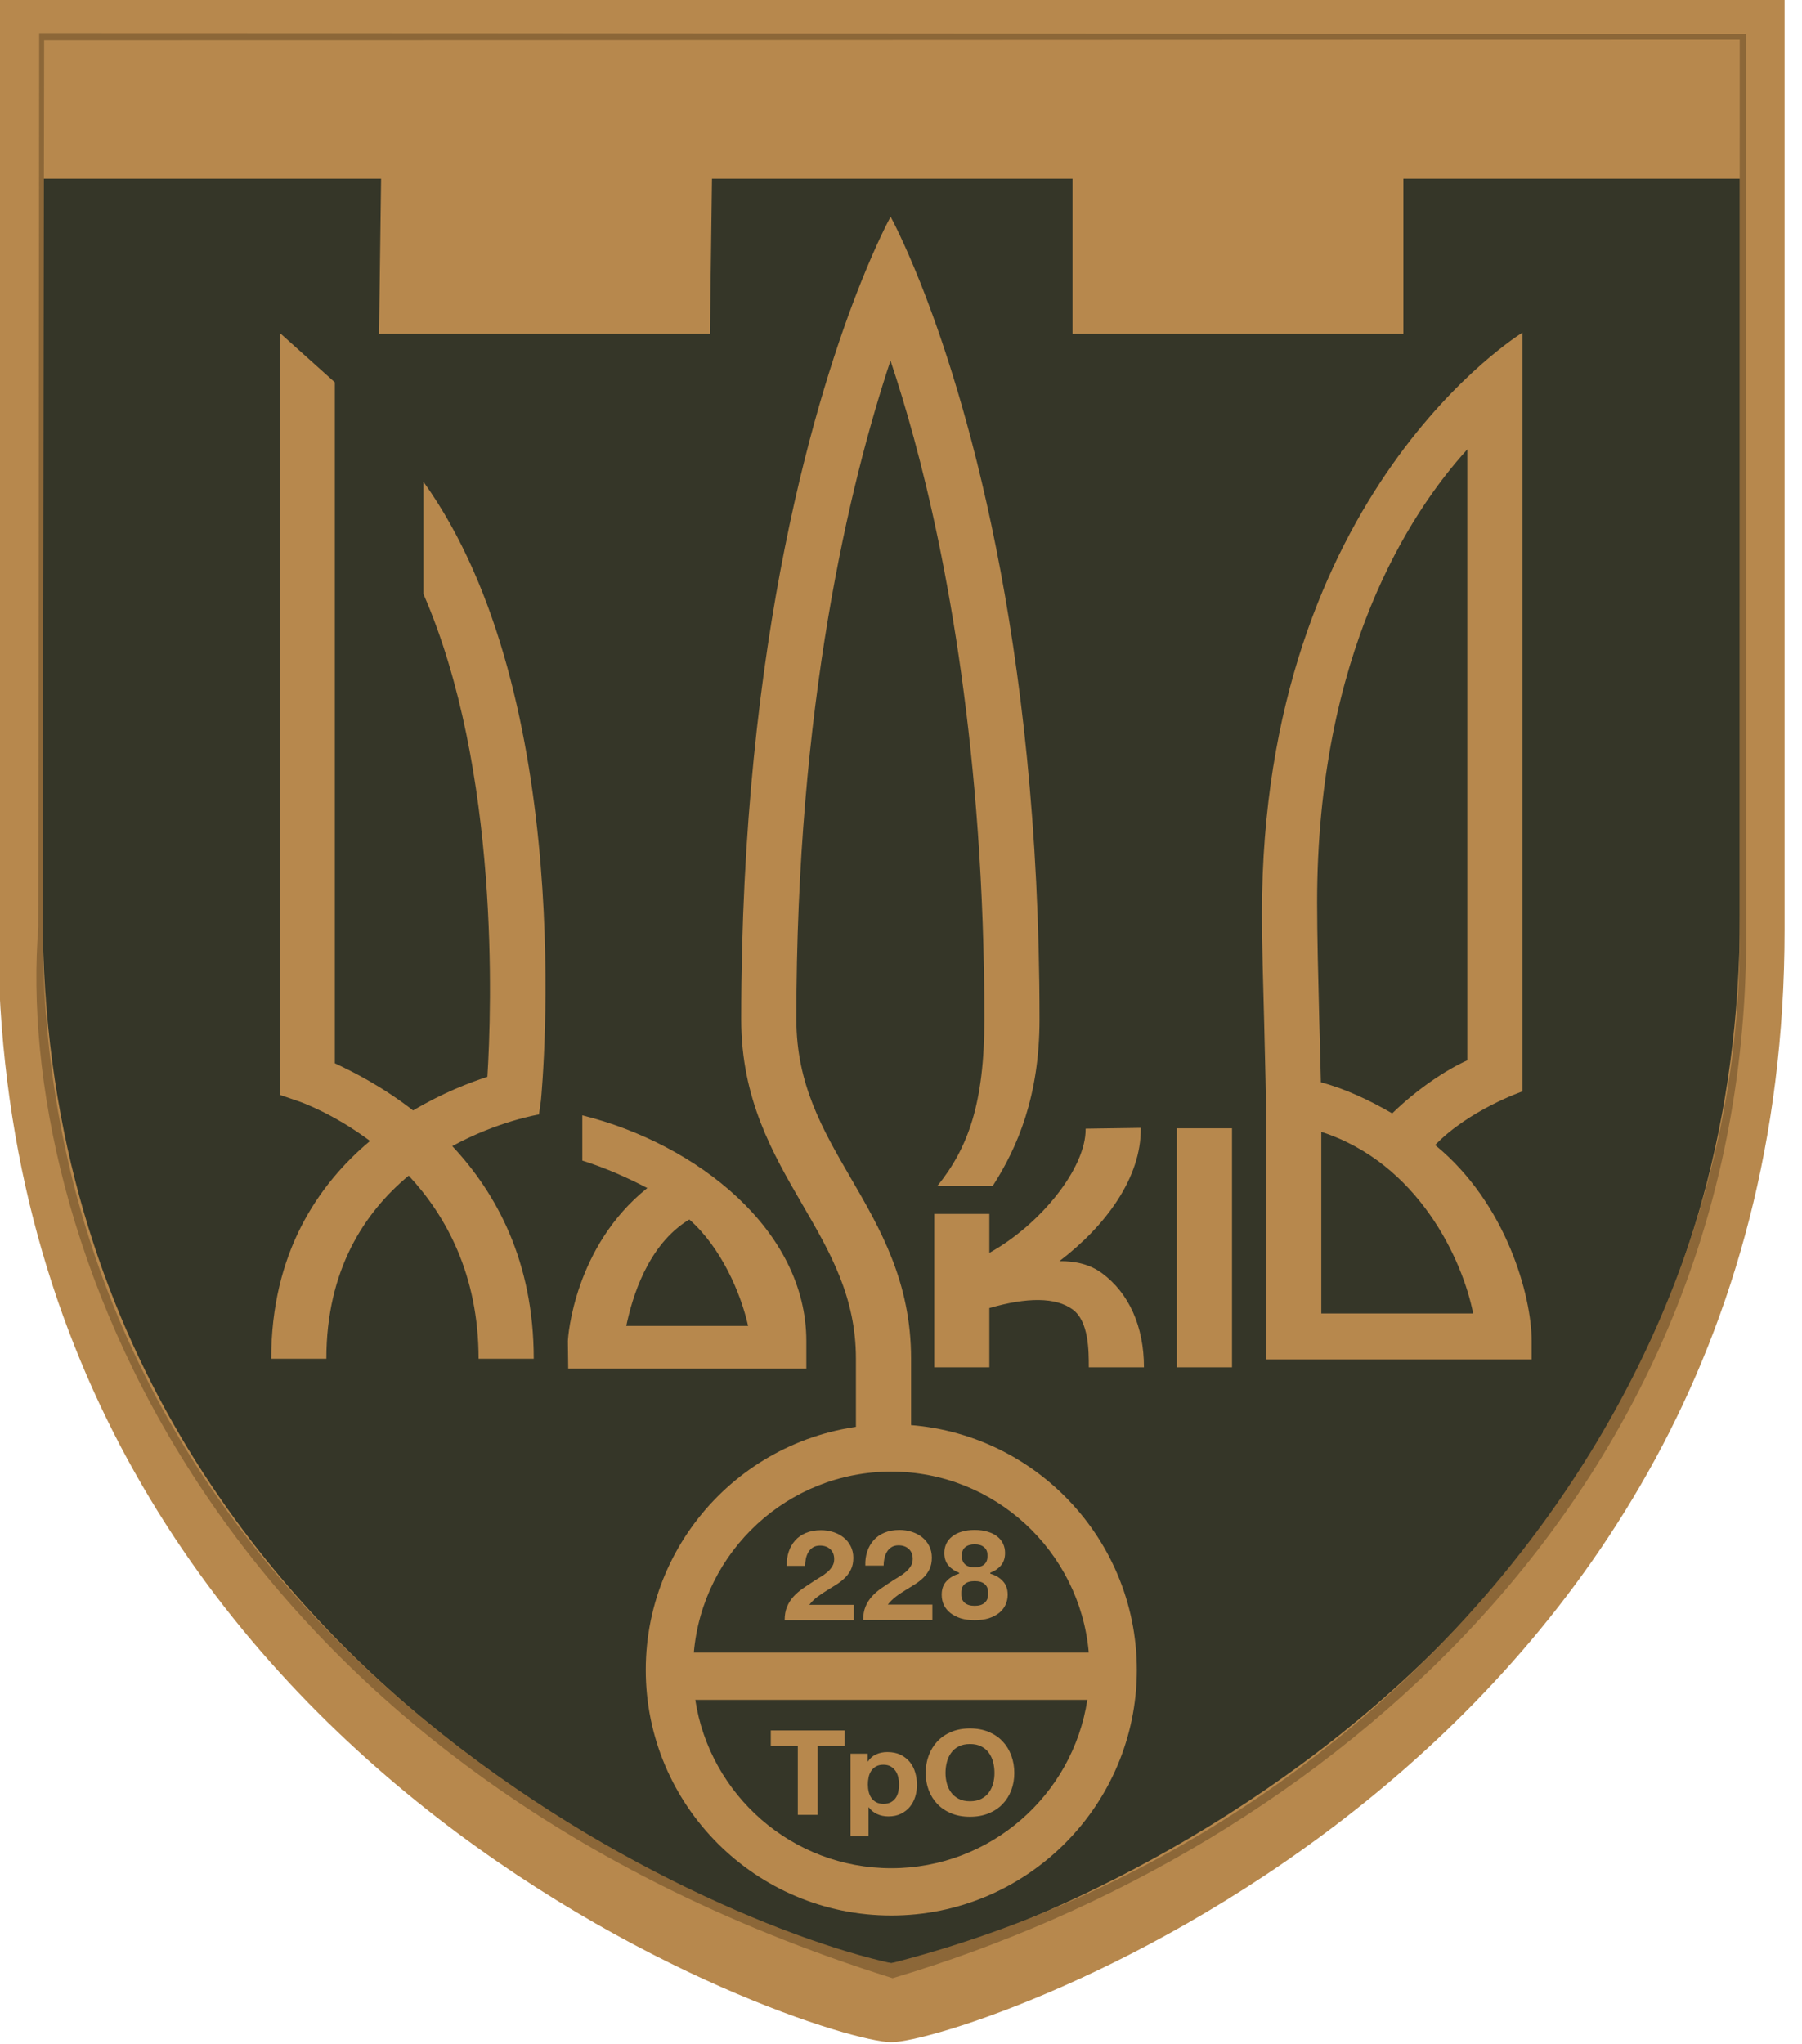 <svg width="112" height="127" viewBox="0 0 112 127" fill="none" xmlns="http://www.w3.org/2000/svg">
<path d="M0 44.254V7.261V0H107.779V7.26C108.012 7.264 107.933 59.291 107.698 61.082C106.597 76.039 94.284 108.962 53.848 121C13.413 108.962 1.101 76.039 0 61.082V44.254Z" fill="#FFD700"/>
<path d="M15.198 11.869L22.922 11.803V21.083H42.169H42.424V11.826C42.424 11.826 47.312 11.769 52.973 11.803L60.992 11.852H63.779L63.737 16.654C63.764 18.228 63.779 19.866 63.779 21.012H82.964V11.845H83.214L93.316 11.855C98.871 11.861 103.475 11.867 103.545 11.868C103.759 11.872 103.687 59.734 103.47 61.382C102.457 75.142 91.126 105.43 53.91 116.505C16.694 105.43 5.361 75.142 4.347 61.382V45.901V11.869H15.198Z" fill="#2B2616"/>
<path fill-rule="evenodd" clip-rule="evenodd" d="M53.91 16.563C54.985 18.848 55.857 21.189 56.507 23.542C56.781 24.529 57.207 25.436 57.513 26.689C57.701 27.459 57.692 27.839 57.911 28.68C58.483 30.876 59.536 36.45 59.945 39.436C60.691 44.901 60.846 46.29 61.345 52.009C61.961 59.072 61.988 61.615 61.475 64.467C61.01 67.053 60.652 68.27 59.884 69.879L59.302 71.096H57.815H56.328L57.301 69.048C57.891 67.808 58.39 66.266 58.567 65.139C58.927 62.853 58.678 52.657 58.153 48.152C57.444 42.078 57.023 38.9 56.742 37.514C56.585 36.738 56.292 35.123 56.093 33.925C55.893 32.726 55.619 31.284 55.484 30.72C55.349 30.156 55.067 28.945 54.857 28.028C54.127 24.848 53.339 22.389 53.048 22.389C52.41 22.389 50.464 29.588 49.583 35.206C49.462 35.982 49.176 37.77 48.948 39.18C47.758 46.544 46.88 57.343 47.124 61.611C47.228 63.422 47.459 64.58 48.025 66.125C48.819 68.293 48.868 68.391 51.197 72.431C53.353 76.172 53.933 78.364 53.933 82.776V86.354L56.165 86.932C61.116 88.215 63.955 90.581 66.08 95.194C66.798 96.752 66.847 97.059 66.847 99.936C66.847 102.769 66.787 103.155 66.091 104.807C64.936 107.549 63.733 109.088 61.477 110.707C58.418 112.903 54.695 113.859 51.135 113.363C50.083 113.216 48.907 112.933 48.522 112.733C48.136 112.533 47.66 112.369 47.462 112.369C46.744 112.369 43.176 109.731 42.149 108.44C40.137 105.911 39.369 103.878 39.179 100.577C39.064 98.575 39.132 97.842 39.558 96.46C40.999 91.789 44.628 88.255 49.141 87.128C49.951 86.926 50.728 86.69 50.867 86.604C51.014 86.513 51.12 84.98 51.12 82.96C51.12 79.179 50.834 77.738 49.584 75.198C48.528 73.055 47.544 71.26 47.339 71.106C47.035 70.876 45.815 68.269 45.056 66.225C44.343 64.304 44.343 64.298 44.372 58.022C44.401 51.508 45.048 44.529 46.26 37.642C46.533 36.091 46.868 34.187 47.005 33.412C47.429 31.004 48.26 27.388 48.81 25.554C50.075 21.336 50.47 20.134 50.988 18.928C51.291 18.223 51.819 16.985 52.16 16.176C52.502 15.368 52.84 14.708 52.91 14.709C52.98 14.71 53.43 15.544 53.91 16.563ZM18.616 22.572C19.263 23.096 19.877 23.644 19.981 23.79C20.084 23.936 20.17 33.06 20.172 44.066L20.176 64.078C20.176 64.078 23.629 66.866 24.524 66.995C25.419 66.995 27.988 64.469 28.956 64.078L29.241 61.134C29.43 56.842 29.137 51.417 28.477 46.999C27.909 43.188 27.379 41.094 26.076 37.514C25.679 36.423 25.573 36.146 25.573 36.146C25.568 34.389 25.647 30.336 25.802 30.336C25.943 30.336 26.058 30.468 26.058 30.63C26.058 30.792 26.654 32.147 27.383 33.642C29.093 37.152 29.055 37.057 29.671 39.308C31.721 46.808 32.426 53.505 32.077 62.188C31.921 66.084 31.513 66.226 31.513 66.226C31.092 66.226 28.203 67.949 27.533 68.308C26.881 68.658 26.962 68.959 28.07 70.291C29.176 71.621 30.2 73.525 30.64 75.07C31.061 76.549 31.626 79.833 31.588 80.582C31.558 81.189 31.478 81.222 30.052 81.222H28.548L28.451 79.319C28.341 77.138 28.038 75.812 27.274 74.172C26.548 72.613 24.995 70.604 24.524 70.612C24.02 70.621 21.848 73.184 20.951 74.83C20.154 76.291 19.409 78.984 19.409 80.406V81.35H18.003H16.596V80.123C16.596 78.244 17.337 75.822 18.625 73.403C19.773 71.246 22.478 68.583 22.478 68.477C22.478 68.194 20.683 67.104 18.771 66.226L17.108 65.462V43.541C17.108 31.484 17.182 21.619 17.273 21.619C17.364 21.619 17.968 22.048 18.616 22.572ZM89.991 43.505V65.39L88.329 66.245C87.415 66.715 84.066 68.179 85.473 69.57C85.145 69.311 86.88 70.961 85.473 69.57C86.246 70.179 87.963 72.446 88.767 73.916C89.676 75.581 90.199 77.37 90.396 79.492L90.569 81.35H83.119C79.022 81.35 75.584 81.351 75.478 81.351C75.373 81.352 75.19 74.863 75.071 66.931C74.883 54.357 74.791 62.77 75.255 50.203C75.463 44.561 77.7 37.098 80.329 32.258C82.959 27.418 89.766 21.619 89.766 21.619C89.766 21.619 89.991 31.047 89.991 43.505ZM85.978 28.605C84.564 30.166 82.871 33.191 80.778 37.898C80.463 38.607 79.631 41.638 79.16 43.794C78.089 48.693 77.529 56.44 77.846 61.953L78.029 65.129L79.471 65.711C80.264 66.03 81.059 66.433 81.795 66.793C82.531 67.153 82.974 66.888 82.974 66.888C82.974 66.888 87.184 64.165 87.184 64.059C86.268 64.62 87.469 63.885 87.184 64.059L87.174 46.044C87.165 26.85 87.193 27.263 85.978 28.605ZM35.009 67.295C35.009 67.295 40.234 69.145 42.808 71.445C44.371 72.841 45.618 74.042 46.623 76.203C47.406 77.886 47.795 79.476 47.795 80.811V81.863H40.891H33.986V81.238C33.986 80.38 34.683 77.436 35.194 76.138C35.739 74.754 36.416 73.805 37.758 72.538C38.356 71.973 38.545 71.857 38.545 71.768C38.545 71.519 36.512 70.412 35.605 70.23C35.009 70.11 35.009 69.695 35.009 68.523V67.295ZM78.221 67.964C78.208 68.316 78.202 78.66 78.214 78.915C78.222 79.079 79.887 79.144 82.83 79.096C87.306 79.023 87.434 79.006 87.434 78.485C87.434 77.703 87.029 76.918 86.626 75.967C85.365 72.993 84.039 71.398 81.37 69.585C80.225 68.808 78.235 67.572 78.221 67.964ZM67.595 68.725C67.157 70.694 65.759 72.882 63.669 74.87C63.186 75.328 62.841 75.747 62.901 75.801C62.962 75.854 63.61 76.094 64.342 76.334C66.476 77.032 67.404 78.385 67.589 81.069L67.644 81.863H66.195H64.745L64.594 80.389C64.487 79.349 64.291 78.792 63.928 78.497C63.256 77.95 61.542 77.719 59.943 77.959L58.664 78.151L58.589 80.007L58.514 81.863H57.143H55.771L55.756 77.505L55.74 73.147H57.278H58.815L58.648 74.041C58.303 75.885 59.602 75.428 62.254 72.771C63.433 71.591 63.936 70.845 64.377 69.622L64.957 68.02H66.355C67.747 68.02 67.752 68.023 67.595 68.725ZM72.857 74.942V81.863H71.451H70.044V74.942V68.02H71.451H72.857V74.942ZM39.952 74.172C38.429 75.886 37.011 78.992 37.321 79.697C37.674 80.123 44.331 80.055 44.765 79.62C45.014 79.371 44.862 79.222 44.778 78.992C43.916 76.638 41.726 73.147 40.916 73.147C40.667 73.147 40.307 73.772 39.952 74.172ZM50.475 88.646C46.659 89.395 43.41 92.014 41.958 95.511C41.511 96.586 41.146 97.819 41.146 98.252V99.039L52.718 99.069C63.946 99.099 64.959 99.085 65.145 98.905C65.335 98.721 64.376 95.936 63.635 94.516C62.274 91.911 58.833 89.251 56.107 88.695C54.537 88.376 51.968 88.353 50.475 88.646ZM52.718 101.541L41.146 101.608V102.317C41.146 102.707 41.298 103.254 41.484 103.532C41.67 103.81 41.977 104.442 42.166 104.935C42.555 105.95 43.977 107.823 45.084 108.78C49.028 112.19 55.342 112.578 59.687 109.678C61.033 108.779 62.442 107.388 63.34 106.07C63.754 105.463 65.185 102.096 65.185 101.73C65.185 101.511 63.164 101.481 52.718 101.541Z" fill="#FFD700"/>
<path d="M65.184 99.851C65.184 106.379 59.744 111.749 52.937 111.749C46.129 111.749 40.688 106.379 40.688 99.851C40.688 93.323 46.129 87.953 52.937 87.953C59.744 87.953 65.184 93.323 65.184 99.851Z" stroke="#FFD700" stroke-width="3.634"/>
<path d="M48.215 95.934L49.408 94.911C50.135 94.299 50.276 93.882 50.276 93.424C50.276 92.57 49.505 92.032 48.348 92.032C47.414 92.032 46.688 92.375 46.287 92.906L47.162 93.418C47.414 93.101 47.792 92.947 48.237 92.947C48.786 92.947 49.068 93.162 49.068 93.532C49.068 93.761 48.986 94.003 48.526 94.4L46.525 96.115V96.822H50.446V95.934H48.215Z" fill="#FFD700"/>
<path d="M52.588 95.934L53.781 94.911C54.508 94.299 54.649 93.882 54.649 93.424C54.649 92.57 53.878 92.032 52.721 92.032C51.787 92.032 51.061 92.375 50.66 92.906L51.535 93.418C51.787 93.101 52.165 92.947 52.61 92.947C53.159 92.947 53.44 93.162 53.44 93.532C53.44 93.761 53.359 94.003 52.899 94.4L50.898 96.115V96.822H54.819V95.934H52.588Z" fill="#FFD700"/>
<path d="M57.799 93.868C57.258 93.868 56.82 94.01 56.516 94.285C56.553 93.384 57.109 92.92 57.977 92.92C58.325 92.92 58.659 92.98 58.948 93.155L59.393 92.355C59.029 92.146 58.496 92.032 57.947 92.032C56.383 92.032 55.3 92.94 55.3 94.568C55.3 96.088 56.19 96.903 57.621 96.903C58.718 96.903 59.585 96.297 59.585 95.335C59.585 94.447 58.8 93.868 57.799 93.868ZM57.554 96.088C56.976 96.088 56.642 95.792 56.642 95.389C56.642 94.978 57.013 94.682 57.539 94.682C58.073 94.682 58.422 94.958 58.422 95.389C58.422 95.819 58.066 96.088 57.554 96.088Z" fill="#FFD700"/>
<path d="M50.515 103.129H47.055V103.951H48.326V107.487H49.238V103.951H50.515V103.129Z" fill="#FFD700"/>
<path d="M52.767 104.088C52.356 104.088 52.026 104.231 51.803 104.524V104.138H50.954V108.694H51.843V107.132C52.071 107.406 52.385 107.536 52.767 107.536C53.628 107.536 54.295 106.864 54.295 105.812C54.295 104.76 53.628 104.088 52.767 104.088ZM52.613 106.74C52.168 106.74 51.832 106.391 51.832 105.812C51.832 105.233 52.168 104.885 52.613 104.885C53.058 104.885 53.394 105.233 53.394 105.812C53.394 106.391 53.058 106.74 52.613 106.74Z" fill="#FFD700"/>
<path d="M57.028 107.669C58.203 107.669 59.074 106.694 59.074 105.362C59.074 104.03 58.203 103.055 57.028 103.055C55.847 103.055 54.982 104.036 54.982 105.362C54.982 106.688 55.847 107.669 57.028 107.669ZM57.028 106.79C56.36 106.79 55.858 106.21 55.858 105.362C55.858 104.514 56.36 103.934 57.028 103.934C57.696 103.934 58.198 104.514 58.198 105.362C58.198 106.21 57.696 106.79 57.028 106.79Z" fill="#FFD700"/>
<g clip-path="url(#clip0_614_648)">
<path fill-rule="evenodd" clip-rule="evenodd" d="M-0.122 57.806C-0.11 110.073 50.802 126.895 55.398 126.895C59.993 126.895 110.917 110.069 110.917 57.788V-0.157H-0.122V57.806Z" fill="#B7884D"/>
<path fill-rule="evenodd" clip-rule="evenodd" d="M87.224 11.105V20.735H66.659V11.105H44.252L44.125 20.735H23.56L23.686 11.105H2.653V56.815C2.653 82.495 16.101 98.653 27.381 107.685C40.122 117.887 53.428 121.879 55.397 121.986C57.366 121.879 70.672 117.887 83.412 107.685C94.693 98.653 108.141 82.495 108.141 56.815V11.105H87.224Z" fill="#353628"/>
<path fill-rule="evenodd" clip-rule="evenodd" d="M55.397 116.087C49.235 116.087 44.114 111.54 43.215 105.624H67.58C66.68 111.54 61.56 116.087 55.397 116.087ZM55.397 91.441C61.829 91.441 67.122 96.395 67.67 102.687H43.124C43.672 96.395 48.965 91.441 55.397 91.441ZM55.397 88.503C46.982 88.503 40.136 95.349 40.136 103.764C40.136 112.179 46.982 119.025 55.397 119.025C63.812 119.025 70.658 112.179 70.658 103.764C70.658 95.349 63.812 88.503 55.397 88.503Z" fill="#B7884D"/>
<path fill-rule="evenodd" clip-rule="evenodd" d="M49.02 96.424C49.108 96.155 49.242 95.921 49.421 95.719C49.599 95.518 49.824 95.361 50.095 95.249C50.366 95.137 50.676 95.081 51.028 95.081C51.295 95.081 51.551 95.12 51.794 95.198C52.036 95.276 52.25 95.389 52.434 95.535C52.618 95.681 52.764 95.862 52.873 96.076C52.982 96.29 53.037 96.53 53.037 96.796C53.037 97.073 52.989 97.311 52.894 97.51C52.8 97.708 52.674 97.884 52.518 98.038C52.361 98.192 52.184 98.332 51.986 98.457C51.788 98.582 51.589 98.707 51.387 98.829C51.187 98.952 50.992 99.084 50.802 99.225C50.612 99.366 50.445 99.531 50.3 99.719H53.07V100.675H48.768C48.768 100.356 48.817 100.079 48.915 99.844C49.012 99.609 49.144 99.399 49.312 99.213C49.48 99.028 49.676 98.857 49.902 98.7C50.128 98.544 50.367 98.384 50.618 98.222C50.746 98.139 50.883 98.054 51.028 97.967C51.173 97.881 51.305 97.786 51.426 97.681C51.546 97.577 51.646 97.46 51.727 97.329C51.808 97.198 51.848 97.05 51.848 96.882C51.848 96.616 51.765 96.409 51.601 96.26C51.437 96.11 51.226 96.037 50.969 96.037C50.796 96.037 50.65 96.074 50.53 96.15C50.41 96.226 50.314 96.325 50.241 96.448C50.169 96.57 50.117 96.706 50.087 96.855C50.056 97.004 50.04 97.152 50.04 97.297H48.902C48.891 96.984 48.93 96.693 49.02 96.424Z" fill="#B7884D"/>
<path fill-rule="evenodd" clip-rule="evenodd" d="M49.586 108.494H47.907V107.525H52.497V108.494H50.818V112.769H49.586V108.494Z" fill="#B7884D"/>
<path fill-rule="evenodd" clip-rule="evenodd" d="M54.914 112.086C55.097 112.086 55.25 112.052 55.373 111.983C55.495 111.915 55.595 111.825 55.671 111.715C55.747 111.605 55.801 111.478 55.832 111.333C55.863 111.189 55.879 111.038 55.879 110.881C55.879 110.729 55.862 110.581 55.828 110.434C55.794 110.286 55.738 110.156 55.659 110.04C55.581 109.925 55.48 109.833 55.358 109.761C55.234 109.69 55.084 109.655 54.906 109.655C54.723 109.655 54.57 109.69 54.447 109.761C54.324 109.833 54.225 109.924 54.149 110.036C54.073 110.15 54.019 110.28 53.988 110.43C53.956 110.579 53.941 110.729 53.941 110.881C53.941 111.038 53.958 111.189 53.992 111.333C54.026 111.478 54.081 111.605 54.157 111.715C54.232 111.825 54.332 111.915 54.455 111.983C54.577 112.052 54.731 112.086 54.914 112.086ZM52.865 108.972H53.925V109.457H53.941C54.077 109.251 54.25 109.101 54.459 109.009C54.668 108.915 54.899 108.869 55.149 108.869C55.469 108.869 55.743 108.925 55.973 109.038C56.203 109.151 56.394 109.3 56.546 109.486C56.698 109.672 56.81 109.889 56.883 110.136C56.956 110.383 56.993 110.642 56.993 110.911C56.993 111.165 56.956 111.41 56.883 111.646C56.81 111.88 56.699 112.089 56.55 112.27C56.401 112.451 56.215 112.595 55.992 112.703C55.771 112.811 55.51 112.865 55.212 112.865C54.961 112.865 54.73 112.817 54.518 112.721C54.306 112.626 54.132 112.485 53.996 112.299H53.981V114.098H52.865V108.972Z" fill="#B7884D"/>
<path fill-rule="evenodd" clip-rule="evenodd" d="M60.289 111.925C60.566 111.925 60.801 111.874 60.994 111.774C61.188 111.673 61.345 111.54 61.465 111.374C61.585 111.207 61.673 111.02 61.728 110.812C61.784 110.604 61.81 110.389 61.81 110.169C61.81 109.938 61.784 109.716 61.728 109.501C61.673 109.285 61.585 109.093 61.465 108.924C61.345 108.755 61.188 108.621 60.994 108.52C60.801 108.42 60.566 108.369 60.289 108.369C60.012 108.369 59.775 108.42 59.583 108.52C59.389 108.621 59.231 108.755 59.112 108.924C58.991 109.093 58.904 109.285 58.849 109.501C58.794 109.716 58.766 109.938 58.766 110.169C58.766 110.389 58.794 110.604 58.849 110.812C58.904 111.02 58.991 111.207 59.112 111.374C59.231 111.54 59.389 111.673 59.583 111.774C59.775 111.874 60.012 111.925 60.289 111.925ZM60.289 112.887C59.854 112.887 59.467 112.817 59.127 112.677C58.787 112.538 58.5 112.345 58.264 112.1C58.029 111.855 57.848 111.568 57.723 111.238C57.597 110.907 57.534 110.551 57.534 110.169C57.534 109.782 57.597 109.42 57.723 109.082C57.848 108.744 58.029 108.45 58.264 108.201C58.5 107.951 58.787 107.755 59.127 107.613C59.467 107.471 59.854 107.4 60.289 107.4C60.718 107.4 61.103 107.471 61.446 107.613C61.788 107.755 62.078 107.951 62.313 108.201C62.548 108.45 62.729 108.744 62.854 109.082C62.98 109.42 63.042 109.782 63.042 110.169C63.042 110.551 62.98 110.907 62.854 111.238C62.729 111.568 62.548 111.855 62.313 112.1C62.078 112.345 61.788 112.538 61.446 112.677C61.103 112.817 60.718 112.887 60.289 112.887Z" fill="#B7884D"/>
<path fill-rule="evenodd" clip-rule="evenodd" d="M91.561 81.615C90.911 78.304 88.168 72.281 82.123 70.33V81.615H91.561ZM82.096 67.252C83.588 67.639 85.118 68.365 86.53 69.182C88.097 67.66 89.872 66.477 91.198 65.885V27.924C87.656 31.812 81.862 40.632 81.862 56.072C81.862 58.067 81.931 60.788 81.997 63.419C82.035 64.916 82.072 65.961 82.096 67.252ZM95.197 83.329V84.471H78.695V70.108C78.695 68.424 78.635 66.035 78.571 63.506C78.504 60.853 78.434 58.804 78.434 56.765C78.434 30.528 94.626 20.669 94.626 20.669V67.816C94.626 67.816 91.3 68.966 89.198 71.149C93.646 74.781 95.197 80.562 95.197 83.329ZM73.146 84.961H76.574V70.108H73.146V84.961ZM68.489 79.11C67.746 78.563 66.853 78.355 65.845 78.364C68.711 76.184 70.948 73.17 70.903 70.083L67.475 70.133C67.511 72.576 64.655 76.1 61.492 77.849V75.429H58.065V84.961H61.492V81.279C63.839 80.596 65.627 80.599 66.674 81.37C67.679 82.109 67.672 83.959 67.672 84.961H71.1C71.1 82.427 70.172 80.349 68.489 79.11ZM56.797 27.207C58.797 34.556 61.182 46.789 61.182 63.335C61.182 68.579 60.165 71.335 58.255 73.699H61.696C63.247 71.292 64.61 68.102 64.61 63.335C64.61 39.5 59.872 24.253 57.172 17.494C56.175 15.002 55.455 13.653 55.354 13.468C55.252 13.654 54.525 15.009 53.522 17.515C50.812 24.285 46.068 39.525 46.068 63.335C46.068 68.296 48.017 71.652 49.902 74.899C51.597 77.819 53.198 80.577 53.198 84.431V90.552H56.626V84.431C56.626 79.653 54.714 76.362 52.866 73.178C51.133 70.193 49.496 67.373 49.496 63.335C49.496 43.812 52.796 30.098 55.347 22.408C55.816 23.811 56.306 25.405 56.797 27.207ZM46.497 82.39C46.05 80.361 44.822 77.515 42.843 75.775C40.231 77.349 39.275 80.697 38.925 82.39H46.497ZM50.116 83.329V85.043H35.316L35.296 83.35C35.292 83.074 35.702 77.438 40.233 73.821C39.09 73.223 37.686 72.583 36.193 72.115V69.303C43.348 71.088 50.116 76.45 50.116 83.329ZM26.319 29.936C35.917 43.295 33.72 67.361 33.62 68.396L33.497 69.251C33.497 69.251 30.96 69.659 28.11 71.215C30.839 74.124 33.174 78.366 33.174 84.431H29.746C29.746 79.218 27.728 75.548 25.403 73.049C22.664 75.324 20.284 78.891 20.284 84.431H16.857C16.857 77.863 19.767 73.604 22.999 70.896C20.739 69.206 18.737 68.491 18.545 68.426L17.387 68.029L17.382 66.803V20.735H17.445L20.81 23.755V66.069C21.945 66.593 23.771 67.52 25.676 69.001C27.496 67.918 29.192 67.265 30.293 66.91C30.556 62.691 31.075 47.825 26.319 36.912L26.319 29.936Z" fill="#B7884D"/>
<path fill-rule="evenodd" clip-rule="evenodd" d="M55.397 121.986C85.013 114.415 108.057 88.186 108.121 58.529L108.129 2.464C73.18 2.464 37.69 2.497 2.742 2.497L2.658 57.584C2.488 100.891 42.648 119.191 55.397 121.986ZM55.478 122.92C12.641 109.486 0.899 76.111 2.382 57.603L2.434 2.052C37.649 2.052 73.297 2.109 108.512 2.109L108.53 58.582C108.33 92.617 82.485 114.884 55.478 122.92Z" fill="#8C6738"/>
<path fill-rule="evenodd" clip-rule="evenodd" d="M53.9 96.409C53.989 96.14 54.123 95.906 54.301 95.704C54.48 95.503 54.704 95.346 54.975 95.234C55.246 95.122 55.557 95.066 55.909 95.066C56.176 95.066 56.431 95.105 56.674 95.183C56.917 95.261 57.131 95.374 57.314 95.52C57.499 95.666 57.645 95.847 57.753 96.061C57.862 96.275 57.917 96.515 57.917 96.781C57.917 97.058 57.87 97.296 57.775 97.495C57.68 97.693 57.554 97.869 57.398 98.023C57.242 98.177 57.064 98.317 56.867 98.442C56.669 98.567 56.469 98.692 56.268 98.814C55.867 99.059 55.47 99.329 55.18 99.704H57.95V100.66H53.648C53.648 100.341 53.697 100.064 53.795 99.829C53.893 99.594 54.025 99.384 54.193 99.198C54.36 99.013 54.557 98.842 54.783 98.685C55.008 98.529 55.247 98.369 55.498 98.207C55.627 98.124 55.764 98.039 55.909 97.952C56.053 97.867 56.186 97.771 56.306 97.666C56.426 97.562 56.526 97.445 56.607 97.314C56.688 97.184 56.728 97.035 56.728 96.868C56.728 96.601 56.646 96.394 56.481 96.245C56.318 96.095 56.106 96.022 55.85 96.022C55.676 96.022 55.531 96.059 55.41 96.135C55.29 96.211 55.194 96.31 55.122 96.433C55.049 96.556 54.997 96.692 54.967 96.841C54.936 96.989 54.92 97.137 54.92 97.282H53.782C53.771 96.97 53.81 96.678 53.9 96.409Z" fill="#B7884D"/>
<path d="M60.58 100.675C60.254 100.675 59.964 100.636 59.71 100.558C59.456 100.475 59.241 100.364 59.065 100.224C58.889 100.084 58.755 99.918 58.661 99.727C58.573 99.53 58.529 99.318 58.529 99.09C58.529 98.738 58.63 98.455 58.832 98.243C59.034 98.025 59.293 97.873 59.609 97.785V97.722C59.34 97.624 59.12 97.474 58.949 97.272C58.778 97.07 58.692 96.811 58.692 96.495C58.692 96.288 58.734 96.096 58.817 95.92C58.9 95.744 59.021 95.594 59.182 95.47C59.342 95.34 59.539 95.242 59.772 95.174C60.005 95.102 60.275 95.066 60.58 95.066C60.881 95.066 61.147 95.102 61.38 95.174C61.619 95.242 61.818 95.34 61.978 95.47C62.139 95.594 62.261 95.744 62.344 95.92C62.426 96.096 62.468 96.288 62.468 96.495C62.468 96.811 62.383 97.07 62.212 97.272C62.041 97.474 61.821 97.624 61.551 97.722V97.785C61.867 97.873 62.126 98.025 62.328 98.243C62.53 98.455 62.631 98.738 62.631 99.09C62.631 99.318 62.584 99.53 62.491 99.727C62.403 99.918 62.271 100.084 62.095 100.224C61.919 100.364 61.704 100.475 61.45 100.558C61.197 100.636 60.907 100.675 60.58 100.675ZM60.58 99.781C60.849 99.781 61.054 99.719 61.194 99.595C61.339 99.47 61.411 99.302 61.411 99.09V98.934C61.411 98.717 61.342 98.549 61.202 98.43C61.062 98.305 60.855 98.243 60.58 98.243C60.306 98.243 60.099 98.305 59.959 98.43C59.819 98.549 59.749 98.717 59.749 98.934V99.09C59.749 99.302 59.819 99.47 59.959 99.595C60.104 99.719 60.311 99.781 60.58 99.781ZM60.58 97.388C60.839 97.388 61.036 97.329 61.171 97.21C61.305 97.091 61.373 96.93 61.373 96.728V96.612C61.373 96.41 61.303 96.252 61.163 96.138C61.028 96.019 60.834 95.959 60.58 95.959C60.326 95.959 60.13 96.019 59.99 96.138C59.855 96.252 59.788 96.41 59.788 96.612V96.728C59.788 96.93 59.855 97.091 59.99 97.21C60.124 97.329 60.321 97.388 60.58 97.388Z" fill="#B7884D"/>
</g>
<defs>
<clipPath id="clip0_614_648">
<rect width="111.068" height="127" fill="white"/>
</clipPath>
</defs>
</svg>
